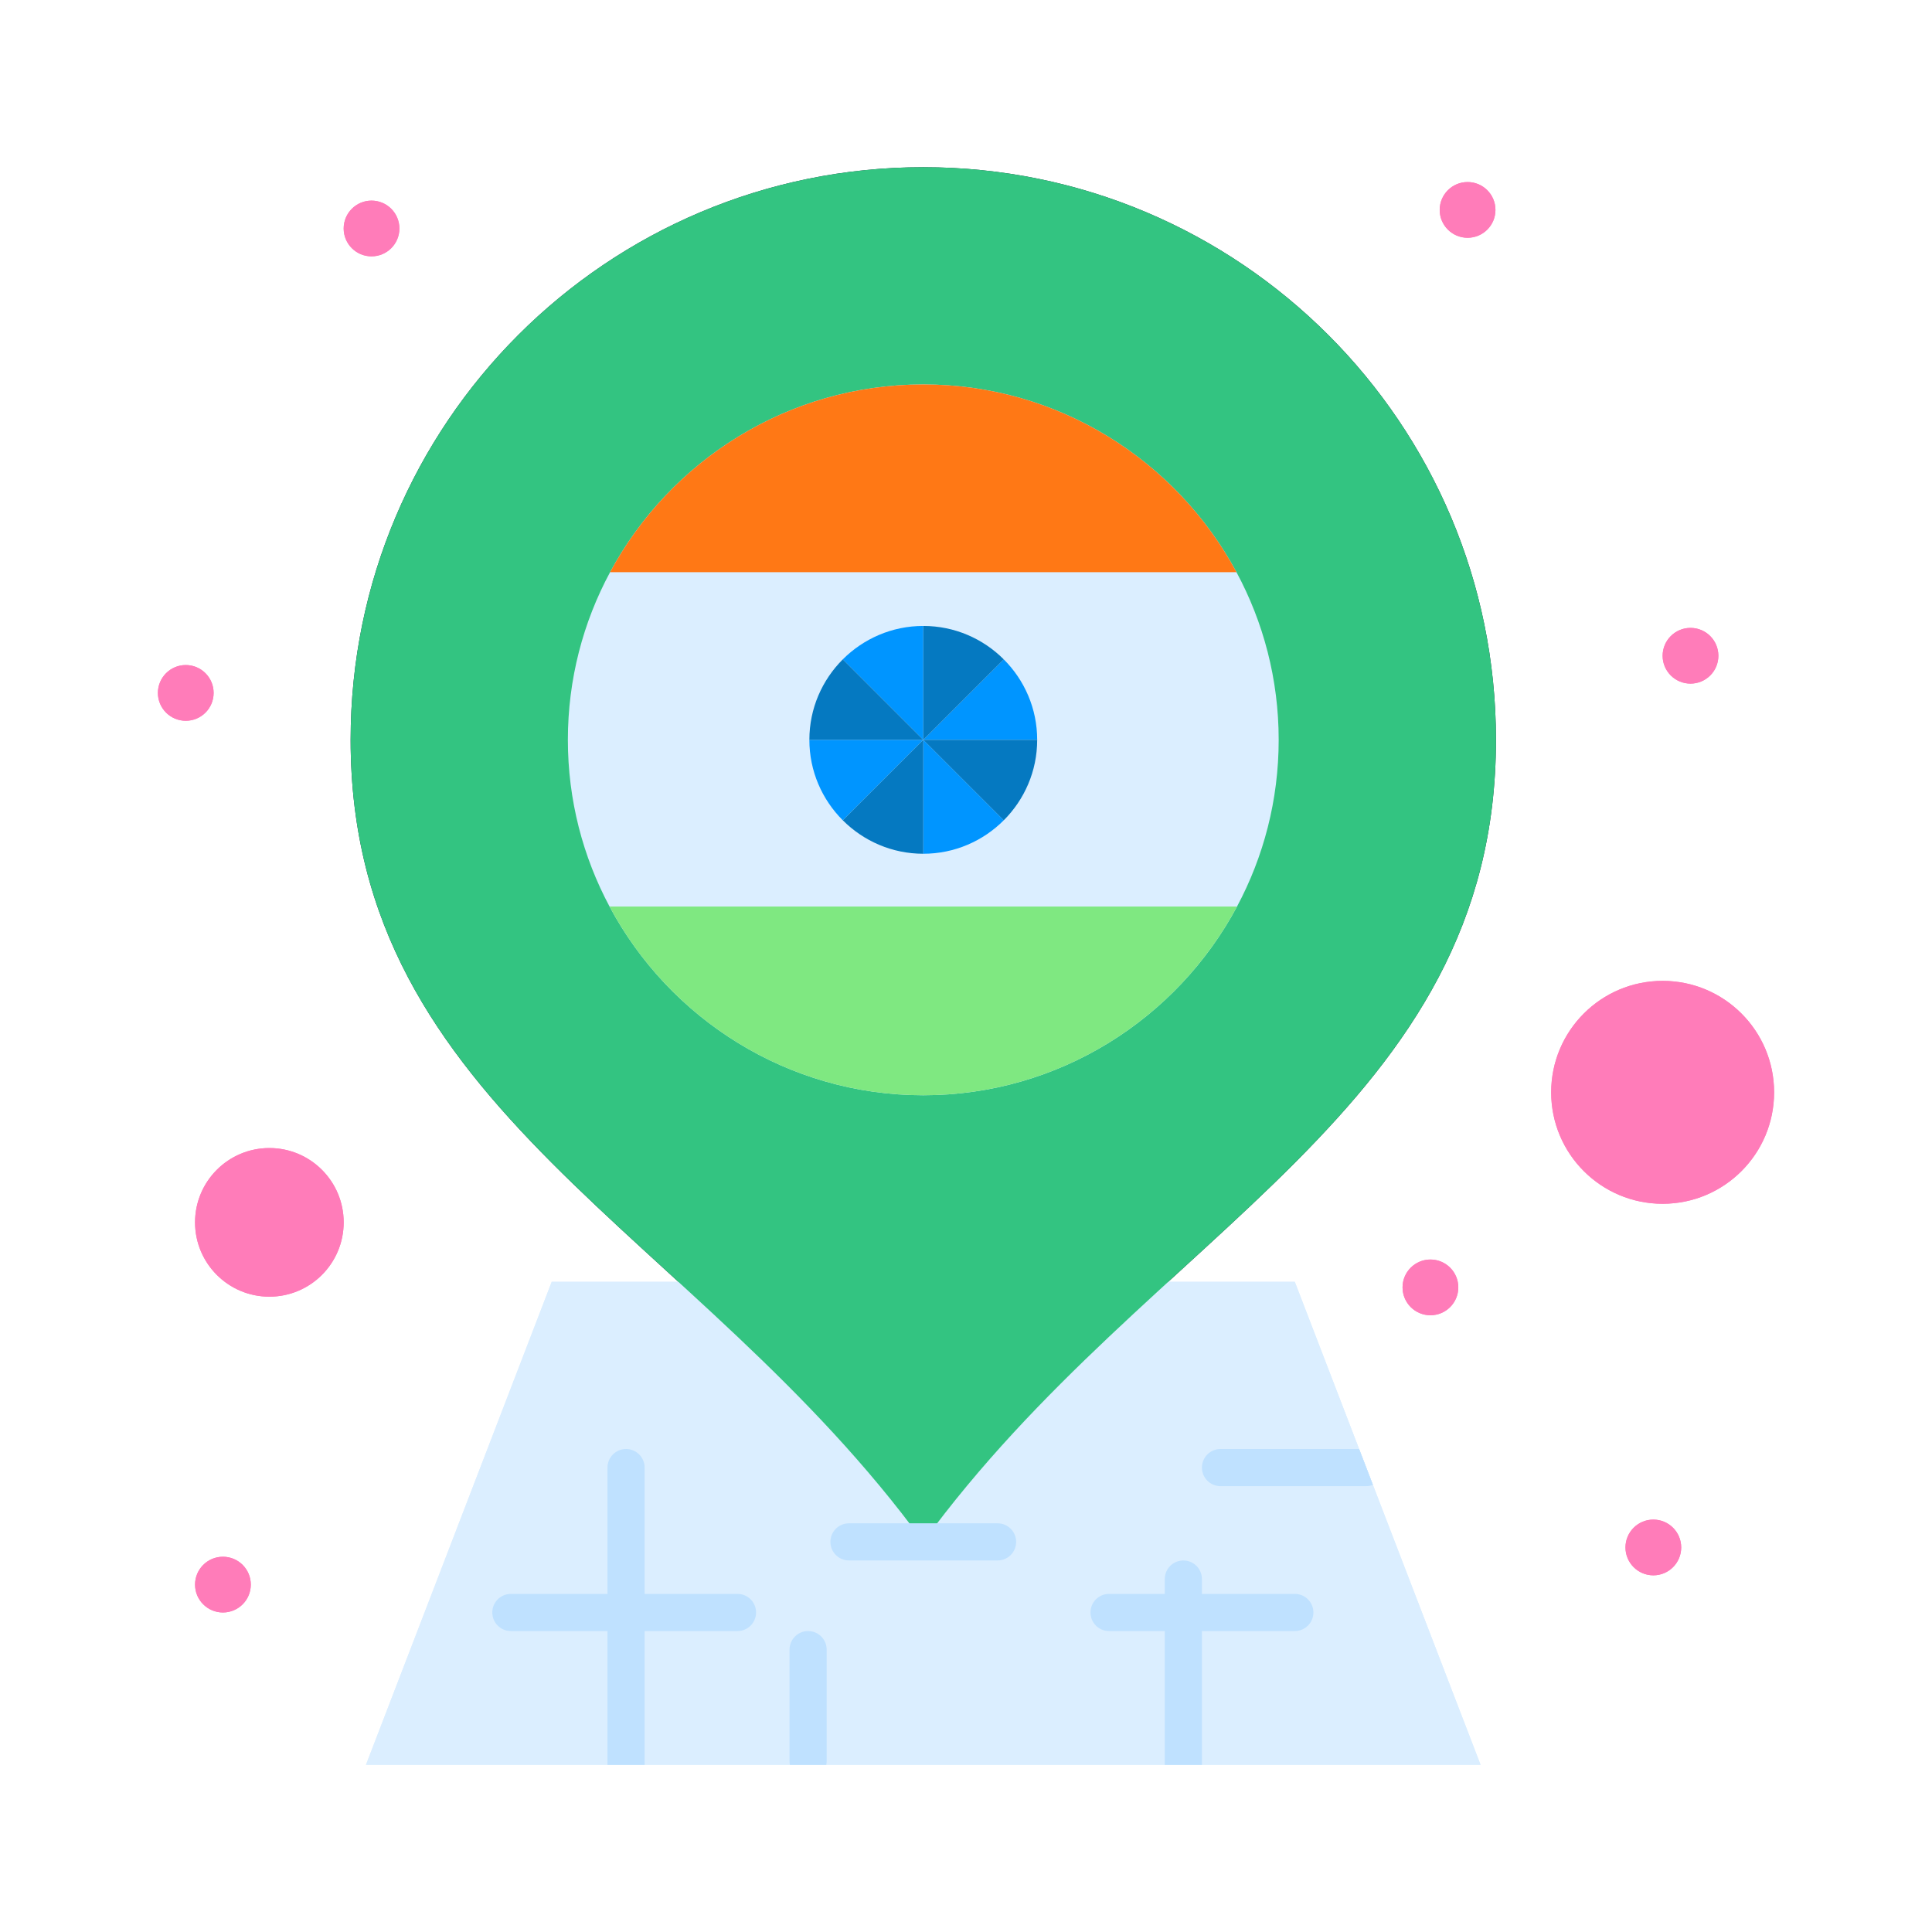 <svg width="70" height="70" viewBox="0 0 70 70" fill="none" xmlns="http://www.w3.org/2000/svg">
<path d="M46.913 46.442L49.502 53.173L53.644 63.942H42.875H22.683H13.26L19.99 46.442H46.913Z" fill="#DBEEFF"/>
<path d="M33.452 6.058C21.992 6.058 12.704 15.346 12.704 26.806C12.704 40.22 25.202 44.554 33.452 55.865C41.707 44.553 54.202 40.217 54.202 26.806C54.202 15.346 44.913 6.058 33.452 6.058Z" fill="#232B3F"/>
<path d="M44.8 20.731C42.625 16.688 38.351 13.929 33.452 13.929C28.553 13.929 24.279 16.688 22.104 20.731C21.128 22.543 20.575 24.612 20.575 26.806C20.575 28.987 21.121 31.044 22.085 32.846C24.255 36.909 28.54 39.683 33.452 39.683C38.364 39.683 42.649 36.909 44.819 32.846C45.783 31.044 46.329 28.987 46.329 26.806C46.329 24.612 45.776 22.543 44.8 20.731Z" fill="#DBEEFF"/>
<path d="M60.24 35.539C62.471 35.539 64.279 37.346 64.279 39.577C64.279 41.808 62.471 43.615 60.24 43.615C58.011 43.615 56.202 41.808 56.202 39.577C56.202 37.346 58.011 35.539 60.24 35.539Z" fill="#FF7CB9"/>
<path d="M9.76 41.596C11.247 41.596 12.452 42.801 12.452 44.288C12.452 45.776 11.247 46.981 9.76 46.981C8.273 46.981 7.067 45.776 7.067 44.288C7.067 42.801 8.273 41.596 9.76 41.596Z" fill="#FF7CB9"/>
<path d="M37.579 26.806H33.452L36.368 23.89C37.116 24.637 37.579 25.668 37.579 26.806Z" fill="#0095FF"/>
<path d="M33.452 26.806L36.368 29.721C35.62 30.47 34.588 30.933 33.452 30.933V26.806Z" fill="#0095FF"/>
<path d="M33.452 26.806L30.536 29.721C29.788 28.974 29.325 27.943 29.325 26.806H33.452Z" fill="#0095FF"/>
<path d="M33.452 22.679V26.806L30.536 23.89C31.285 23.142 32.316 22.679 33.452 22.679Z" fill="#0095FF"/>
<path d="M33.452 26.806V30.933C32.316 30.933 31.285 30.47 30.536 29.721L33.452 26.806Z" fill="#0579C1"/>
<path d="M33.452 26.806H37.579C37.579 27.943 37.116 28.974 36.368 29.721L33.452 26.806Z" fill="#0579C1"/>
<path d="M36.368 23.89L33.452 26.806V22.679C34.588 22.679 35.62 23.142 36.368 23.89Z" fill="#0579C1"/>
<path d="M33.452 26.806H29.325C29.325 25.668 29.788 24.637 30.536 23.89L33.452 26.806Z" fill="#0579C1"/>
<path d="M22.085 32.846H44.819C42.649 36.909 38.364 39.683 33.452 39.683C28.54 39.683 24.255 36.909 22.085 32.846Z" fill="#7FE881"/>
<path d="M44.8 20.731H22.104C24.279 16.688 28.553 13.929 33.452 13.929C38.351 13.929 42.625 16.688 44.8 20.731Z" fill="#FF7815"/>
<path d="M61.25 22.75C61.809 22.75 62.26 23.202 62.26 23.76C62.26 24.317 61.809 24.769 61.25 24.769C60.693 24.769 60.24 24.317 60.24 23.76C60.24 23.202 60.693 22.75 61.25 22.75Z" fill="#FF7CB9"/>
<path d="M59.904 55.058C60.462 55.058 60.913 55.51 60.913 56.067C60.913 56.624 60.462 57.077 59.904 57.077C59.346 57.077 58.894 56.624 58.894 56.067C58.894 55.51 59.346 55.058 59.904 55.058Z" fill="#FF7CB9"/>
<path d="M53.173 6.596C53.732 6.596 54.183 7.048 54.183 7.606C54.183 8.163 53.732 8.615 53.173 8.615C52.616 8.615 52.163 8.163 52.163 7.606C52.163 7.048 52.616 6.596 53.173 6.596Z" fill="#FF7CB9"/>
<path d="M51.827 45.635C52.386 45.635 52.837 46.087 52.837 46.644C52.837 47.202 52.386 47.654 51.827 47.654C51.27 47.654 50.817 47.202 50.817 46.644C50.817 46.087 51.27 45.635 51.827 45.635Z" fill="#FF7CB9"/>
<path d="M13.461 7.269C14.02 7.269 14.471 7.721 14.471 8.279C14.471 8.836 14.02 9.288 13.461 9.288C12.904 9.288 12.452 8.836 12.452 8.279C12.452 7.721 12.904 7.269 13.461 7.269Z" fill="#FF7CB9"/>
<path d="M8.077 56.404C8.636 56.404 9.087 56.856 9.087 57.413C9.087 57.971 8.636 58.423 8.077 58.423C7.52 58.423 7.067 57.971 7.067 57.413C7.067 56.856 7.52 56.404 8.077 56.404Z" fill="#FF7CB9"/>
<path d="M6.731 24.096C7.289 24.096 7.74 24.549 7.74 25.106C7.74 25.663 7.289 26.115 6.731 26.115C6.173 26.115 5.721 25.663 5.721 25.106C5.721 24.549 6.173 24.096 6.731 24.096Z" fill="#FF7CB9"/>
<path d="M36.144 55.192H30.76C30.388 55.192 30.087 55.494 30.087 55.865C30.087 56.237 30.388 56.538 30.76 56.538H36.144C36.516 56.538 36.817 56.237 36.817 55.865C36.817 55.494 36.516 55.192 36.144 55.192Z" fill="#BFE1FF"/>
<path d="M46.913 57.75H43.548V57.212C43.548 56.84 43.247 56.539 42.875 56.539C42.503 56.539 42.202 56.84 42.202 57.212V57.75H40.183C39.811 57.75 39.51 58.051 39.51 58.423C39.51 58.795 39.811 59.096 40.183 59.096H42.202V63.942H42.875H43.548V59.096H46.913C47.285 59.096 47.587 58.795 47.587 58.423C47.587 58.051 47.285 57.75 46.913 57.75Z" fill="#BFE1FF"/>
<path d="M26.721 57.75H23.356V53.173C23.356 52.801 23.054 52.5 22.683 52.5C22.311 52.5 22.01 52.801 22.01 53.173V57.75H18.51C18.138 57.75 17.837 58.051 17.837 58.423C17.837 58.795 18.138 59.096 18.51 59.096H22.01V63.942H22.683H23.356V59.096H26.721C27.093 59.096 27.394 58.795 27.394 58.423C27.394 58.051 27.093 57.75 26.721 57.75Z" fill="#BFE1FF"/>
<path d="M49.502 53.173L49.243 52.5H44.221C43.849 52.5 43.548 52.801 43.548 53.173C43.548 53.545 43.849 53.846 44.221 53.846H49.502C49.587 53.846 49.668 53.829 49.743 53.8L49.502 53.173Z" fill="#BFE1FF"/>
<path d="M29.938 63.942C29.947 63.899 29.952 63.854 29.952 63.808V59.769C29.952 59.398 29.651 59.096 29.279 59.096C28.907 59.096 28.606 59.398 28.606 59.769V63.808C28.606 63.854 28.61 63.899 28.619 63.942H29.938Z" fill="#BFE1FF"/>
<path d="M46.913 46.442L49.502 53.173L53.644 63.942H42.875H22.683H13.26L19.99 46.442H46.913Z" fill="#DBEEFF"/>
<path d="M33.452 6.058C21.992 6.058 12.704 15.346 12.704 26.806C12.704 40.22 25.202 44.554 33.452 55.865C41.707 44.553 54.202 40.217 54.202 26.806C54.202 15.346 44.913 6.058 33.452 6.058Z" fill="#33C481"/>
<path d="M44.8 20.731C42.625 16.688 38.351 13.929 33.452 13.929C28.553 13.929 24.279 16.688 22.104 20.731C21.128 22.543 20.575 24.612 20.575 26.806C20.575 28.987 21.121 31.044 22.085 32.846C24.255 36.909 28.54 39.683 33.452 39.683C38.364 39.683 42.649 36.909 44.819 32.846C45.783 31.044 46.329 28.987 46.329 26.806C46.329 24.612 45.776 22.543 44.8 20.731Z" fill="#DBEEFF"/>
<path d="M60.24 35.539C62.471 35.539 64.279 37.346 64.279 39.577C64.279 41.808 62.471 43.615 60.24 43.615C58.011 43.615 56.202 41.808 56.202 39.577C56.202 37.346 58.011 35.539 60.24 35.539Z" fill="#FF7CB9"/>
<path d="M9.76 41.596C11.247 41.596 12.452 42.801 12.452 44.288C12.452 45.776 11.247 46.981 9.76 46.981C8.273 46.981 7.067 45.776 7.067 44.288C7.067 42.801 8.273 41.596 9.76 41.596Z" fill="#FF7CB9"/>
<path d="M37.579 26.806H33.452L36.368 23.89C37.116 24.637 37.579 25.668 37.579 26.806Z" fill="#0095FF"/>
<path d="M33.452 26.806L36.368 29.721C35.62 30.47 34.588 30.933 33.452 30.933V26.806Z" fill="#0095FF"/>
<path d="M33.452 26.806L30.536 29.721C29.788 28.974 29.325 27.943 29.325 26.806H33.452Z" fill="#0095FF"/>
<path d="M33.452 22.679V26.806L30.536 23.89C31.285 23.142 32.316 22.679 33.452 22.679Z" fill="#0095FF"/>
<path d="M33.452 26.806V30.933C32.316 30.933 31.285 30.47 30.536 29.721L33.452 26.806Z" fill="#0579C1"/>
<path d="M33.452 26.806H37.579C37.579 27.943 37.116 28.974 36.368 29.721L33.452 26.806Z" fill="#0579C1"/>
<path d="M36.368 23.89L33.452 26.806V22.679C34.588 22.679 35.62 23.142 36.368 23.89Z" fill="#0579C1"/>
<path d="M33.452 26.806H29.325C29.325 25.668 29.788 24.637 30.536 23.89L33.452 26.806Z" fill="#0579C1"/>
<path d="M22.085 32.846H44.819C42.649 36.909 38.364 39.683 33.452 39.683C28.54 39.683 24.255 36.909 22.085 32.846Z" fill="#7FE881"/>
<path d="M44.8 20.731H22.104C24.279 16.688 28.553 13.929 33.452 13.929C38.351 13.929 42.625 16.688 44.8 20.731Z" fill="#FF7815"/>
<path d="M61.25 22.75C61.809 22.75 62.26 23.202 62.26 23.76C62.26 24.317 61.809 24.769 61.25 24.769C60.693 24.769 60.24 24.317 60.24 23.76C60.24 23.202 60.693 22.75 61.25 22.75Z" fill="#FF7CB9"/>
<path d="M59.904 55.058C60.462 55.058 60.913 55.51 60.913 56.067C60.913 56.624 60.462 57.077 59.904 57.077C59.346 57.077 58.894 56.624 58.894 56.067C58.894 55.51 59.346 55.058 59.904 55.058Z" fill="#FF7CB9"/>
<path d="M53.173 6.596C53.732 6.596 54.183 7.048 54.183 7.606C54.183 8.163 53.732 8.615 53.173 8.615C52.616 8.615 52.163 8.163 52.163 7.606C52.163 7.048 52.616 6.596 53.173 6.596Z" fill="#FF7CB9"/>
<path d="M51.827 45.635C52.386 45.635 52.837 46.087 52.837 46.644C52.837 47.202 52.386 47.654 51.827 47.654C51.27 47.654 50.817 47.202 50.817 46.644C50.817 46.087 51.27 45.635 51.827 45.635Z" fill="#FF7CB9"/>
<path d="M13.461 7.269C14.02 7.269 14.471 7.721 14.471 8.279C14.471 8.836 14.02 9.288 13.461 9.288C12.904 9.288 12.452 8.836 12.452 8.279C12.452 7.721 12.904 7.269 13.461 7.269Z" fill="#FF7CB9"/>
<path d="M8.077 56.404C8.636 56.404 9.087 56.856 9.087 57.413C9.087 57.971 8.636 58.423 8.077 58.423C7.52 58.423 7.067 57.971 7.067 57.413C7.067 56.856 7.52 56.404 8.077 56.404Z" fill="#FF7CB9"/>
<path d="M6.731 24.096C7.289 24.096 7.74 24.549 7.74 25.106C7.74 25.663 7.289 26.115 6.731 26.115C6.173 26.115 5.721 25.663 5.721 25.106C5.721 24.549 6.173 24.096 6.731 24.096Z" fill="#FF7CB9"/>
<path d="M36.144 55.192H30.76C30.388 55.192 30.087 55.494 30.087 55.865C30.087 56.237 30.388 56.538 30.76 56.538H36.144C36.516 56.538 36.817 56.237 36.817 55.865C36.817 55.494 36.516 55.192 36.144 55.192Z" fill="#BFE1FF"/>
<path d="M46.913 57.75H43.548V57.212C43.548 56.84 43.247 56.539 42.875 56.539C42.503 56.539 42.202 56.84 42.202 57.212V57.75H40.183C39.811 57.75 39.51 58.051 39.51 58.423C39.51 58.795 39.811 59.096 40.183 59.096H42.202V63.942H42.875H43.548V59.096H46.913C47.285 59.096 47.587 58.795 47.587 58.423C47.587 58.051 47.285 57.75 46.913 57.75Z" fill="#BFE1FF"/>
<path d="M26.721 57.75H23.356V53.173C23.356 52.801 23.054 52.5 22.683 52.5C22.311 52.5 22.01 52.801 22.01 53.173V57.75H18.51C18.138 57.75 17.837 58.051 17.837 58.423C17.837 58.795 18.138 59.096 18.51 59.096H22.01V63.942H22.683H23.356V59.096H26.721C27.093 59.096 27.394 58.795 27.394 58.423C27.394 58.051 27.093 57.75 26.721 57.75Z" fill="#BFE1FF"/>
<path d="M49.502 53.173L49.243 52.5H44.221C43.849 52.5 43.548 52.801 43.548 53.173C43.548 53.545 43.849 53.846 44.221 53.846H49.502C49.587 53.846 49.668 53.829 49.743 53.8L49.502 53.173Z" fill="#BFE1FF"/>
<path d="M29.938 63.942C29.947 63.899 29.952 63.854 29.952 63.808V59.769C29.952 59.398 29.651 59.096 29.279 59.096C28.907 59.096 28.606 59.398 28.606 59.769V63.808C28.606 63.854 28.61 63.899 28.619 63.942H29.938Z" fill="#BFE1FF"/>
</svg>
